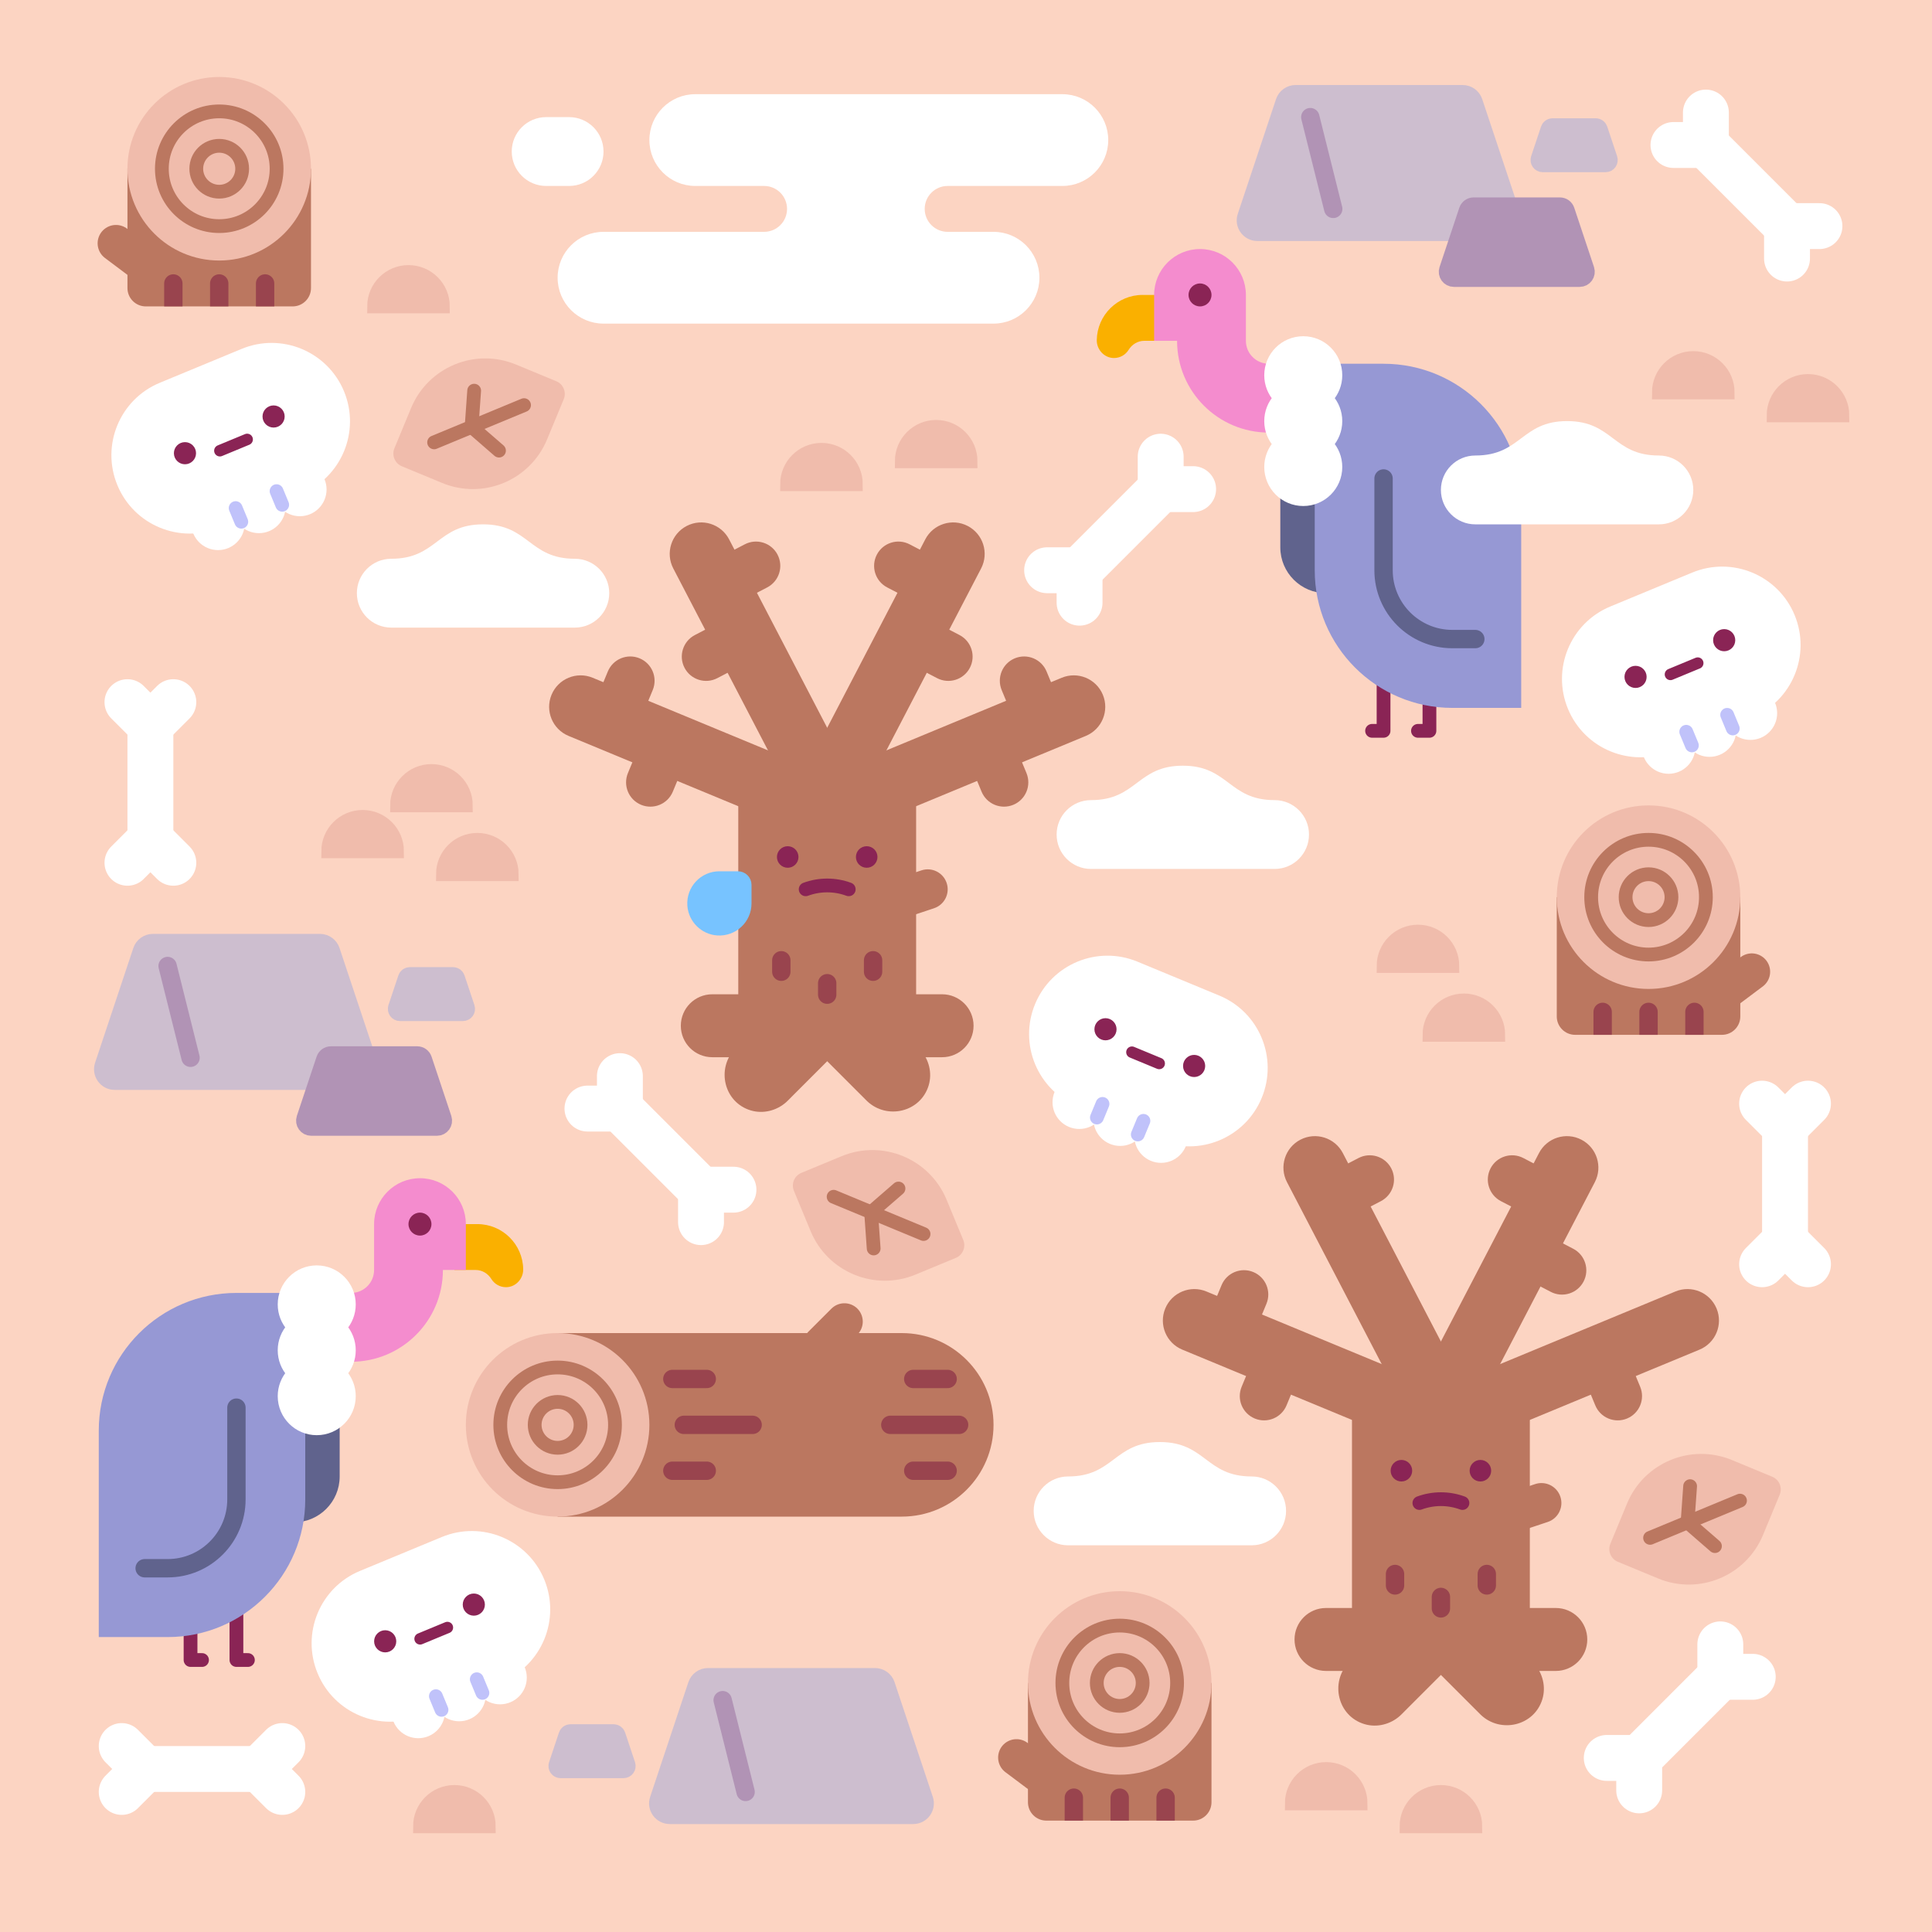 <svg viewBox="0 0 2000 2000" xmlns:xlink="http://www.w3.org/1999/xlink" xmlns="http://www.w3.org/2000/svg" data-name="Layer 1" id="a">
  <defs>
    <style>
      .e {
        fill: #8a2455;
      }

      .f {
        stroke-width: 38px;
      }

      .f, .g, .h, .i, .j, .k, .l, .m, .n, .o, .p, .q, .r, .s, .t {
        stroke-linecap: round;
        stroke-linejoin: round;
      }

      .f, .h, .j, .l, .m, .n, .o, .p, .q, .t {
        fill: none;
      }

      .f, .h, .s {
        stroke: #bb7760;
      }

      .g {
        fill: #cdbecf;
        stroke: #cdbecf;
      }

      .g, .j, .k, .m, .n, .t {
        stroke-width: 19px;
      }

      .h, .u, .p, .q, .r {
        stroke-width: 14.25px;
      }

      .v, .u {
        fill: #f0bcac;
      }

      .i {
        stroke-width: 9.5px;
      }

      .i, .w {
        fill: #fff;
      }

      .i, .o {
        stroke: #fff;
      }

      .u {
        stroke: #f0bcac;
        stroke-miterlimit: 10;
      }

      .j {
        stroke: #ba9fbd;
      }

      .k {
        fill: #b193b5;
      }

      .k, .n {
        stroke: #b193b5;
      }

      .l {
        stroke-width: 11.88px;
      }

      .l, .q {
        stroke: #8a2455;
      }

      .m {
        stroke: #60638d;
      }

      .x {
        fill: #f48cce;
      }

      .o {
        stroke-width: 47.5px;
      }

      .p {
        stroke: #c0c2fa;
      }

      .y {
        fill: #60638d;
      }

      .z {
        fill: #fab000;
      }

      .aa {
        fill: #9698d4;
      }

      .r {
        fill: #77c3ff;
        stroke: #77c3ff;
      }

      .ab {
        clip-path: url(#d);
      }

      .ac {
        clip-path: url(#c);
      }

      .ad {
        clip-path: url(#b);
      }

      .s {
        stroke-width: 5.7px;
      }

      .s, .ae {
        fill: #bb7760;
      }

      .t {
        stroke: #99444e;
      }

      .af {
        fill: #fcd4c2;
      }
    </style>
    <clipPath id="b">
      <path d="M1254.13,1865.69v-123.5h-190v123.5c0,10.49,8.51,19,19,19h152c10.49,0,19-8.51,19-19Z" class="ae"></path>
    </clipPath>
    <clipPath id="c">
      <path d="M1611.56,1052.25v-123.5s190,0,190,0v123.5c0,10.49-8.51,19-19,19h-152c-10.49,0-19-8.51-19-19Z" class="ae"></path>
    </clipPath>
    <clipPath id="d">
      <path d="M321.94,298.19v-123.5h-190v123.5c0,10.49,8.51,19,19,19h152c10.49,0,19-8.51,19-19Z" class="ae"></path>
    </clipPath>
  </defs>
  <rect height="2000" width="2000" y="0" class="af"></rect>
  <g>
    <rect height="126.37" width="178.41" y="786.8" x="767.11" class="ae"></rect>
    <rect height="267.61" width="178.41" y="794.23" x="767.11" class="s"></rect>
    <path d="M975.25,1091.58c16.42,0,29.73-13.31,29.73-29.73s-13.31-29.73-29.73-29.73h-237.88c-16.42,0-29.73,13.31-29.73,29.73s13.31,29.73,29.73,29.73h237.88Z" class="s"></path>
    <g>
      <path d="M1100.19,704.24l-192.3,79.65,22.76,54.94,192.3-79.65c15.17-6.28,22.38-23.68,16.09-38.85-6.28-15.17-23.68-22.38-38.85-16.09Z" class="s"></path>
      <path d="M1051.63,684.12c-11.38,4.71-16.78,17.76-12.07,29.14l17.07,41.21,41.21-17.07-17.07-41.21c-4.71-11.38-17.76-16.78-29.14-12.07Z" class="s"></path>
      <path d="M1001.68,777.22l17.07,41.21c4.71,11.38,17.76,16.78,29.14,12.07s16.78-17.76,12.07-29.14l-17.07-41.21-41.21,17.07Z" class="s"></path>
    </g>
    <path d="M915.78,953.29c-7.46,0-14.41-4.72-16.9-12.18-3.11-9.33,1.93-19.42,11.27-22.53l44.6-14.87c9.33-3.11,19.42,1.93,22.53,11.27,3.11,9.33-1.93,19.42-11.27,22.53l-44.6,14.87c-1.87.62-3.77.92-5.64.92Z" class="s"></path>
    <g>
      <path d="M612.43,704.24l192.3,79.65-22.76,54.94-192.3-79.65c-15.17-6.28-22.38-23.68-16.09-38.85,6.28-15.17,23.68-22.38,38.85-16.09Z" class="s"></path>
      <path d="M661,684.12c11.38,4.71,16.78,17.76,12.07,29.14l-17.07,41.21-41.21-17.07,17.07-41.21c4.71-11.38,17.76-16.78,29.14-12.07Z" class="s"></path>
      <path d="M710.94,777.22l-17.07,41.21c-4.71,11.38-17.76,16.78-29.14,12.07-11.38-4.71-16.78-17.76-12.07-29.14l17.07-41.21,41.21,17.07Z" class="s"></path>
    </g>
    <g>
      <path d="M766.95,1091.73c-11.61,11.61-11.61,30.44,0,42.05,11.61,11.61,30.44,11.61,42.05,0l89.36-89.36-42.05-42.05-89.36,89.36Z" class="ae"></path>
      <path d="M760.91,1085.69c-19.58,20.53-11.54,55.39,16.17,63.77,12.91,3.9,27,.32,36.93-8.63,1.89-1.71,3.64-3.59,5.44-5.39,21.39-21.39,42.77-42.77,64.16-64.16,6.93-6.93,13.87-13.87,20.8-20.8,3.27-3.27,3.27-8.82,0-12.09-14.02-14.02-28.03-28.03-42.05-42.05-3.27-3.27-8.82-3.27-12.09,0-26.06,26.06-52.13,52.13-78.19,78.19-3.72,3.72-7.45,7.45-11.17,11.17-7.79,7.79,4.3,19.89,12.09,12.09,26.06-26.06,52.13-52.13,78.19-78.19,3.72-3.72,7.45-7.45,11.17-11.17h-12.09c14.02,14.02,28.03,28.03,42.05,42.05v-12.09c-15.13,15.13-30.26,30.26-45.38,45.38-10.27,10.27-20.53,20.53-30.8,30.8-4.93,4.93-9.7,10.88-15.3,15.11-8.82,6.66-21.56,5.3-28.83-2.97-7.4-8.42-6.59-20.96.99-28.92s-4.48-20.08-12.09-12.09Z" class="ae"></path>
    </g>
    <g>
      <path d="M903.62,1133.78c11.61,11.61,30.44,11.61,42.05,0,11.61-11.61,11.61-30.44,0-42.05l-89.36-89.36-42.05,42.05,89.36,89.36Z" class="ae"></path>
      <path d="M897.57,1139.83c20.53,19.58,55.39,11.54,63.77-16.17,3.9-12.91.32-27-8.63-36.93-1.71-1.89-3.59-3.64-5.39-5.44-21.39-21.39-42.77-42.77-64.16-64.16-6.93-6.93-13.87-13.87-20.8-20.8-3.27-3.27-8.82-3.27-12.09,0-14.02,14.02-28.03,28.03-42.05,42.05-3.27,3.27-3.27,8.82,0,12.09,26.06,26.06,52.13,52.13,78.19,78.19,3.72,3.72,7.45,7.45,11.17,11.17,7.79,7.79,19.89-4.3,12.09-12.09-26.06-26.06-52.13-52.13-78.19-78.19-3.72-3.72-7.45-7.45-11.17-11.17v12.09c14.02-14.02,28.03-28.03,42.05-42.05h-12.09c15.13,15.13,30.26,30.26,45.38,45.38,10.27,10.27,20.53,20.53,30.8,30.8,4.93,4.93,10.88,9.7,15.11,15.3,6.66,8.82,5.3,21.56-2.97,28.83-8.42,7.4-20.96,6.59-28.92-.99s-20.08,4.48-12.09,12.09Z" class="ae"></path>
    </g>
    <g>
      <path d="M960.37,559.67l-130.43,250.56,52.75,27.46,130.43-250.56c7.58-14.57,1.92-32.52-12.65-40.11-14.57-7.58-32.52-1.92-40.11,12.65Z" class="s"></path>
      <path d="M910.24,575.48c-5.69,10.92-1.44,24.39,9.48,30.08l39.56,20.59,20.59-39.56-39.56-20.59c-10.92-5.69-24.39-1.44-30.08,9.48Z" class="s"></path>
      <path d="M931.83,678.9l39.56,20.59c10.92,5.69,24.39,1.44,30.08-9.48,5.69-10.92,1.44-24.39-9.48-30.08l-39.56-20.59-20.59,39.56Z" class="s"></path>
    </g>
    <g>
      <path d="M752.25,559.67l130.43,250.56-52.75,27.46-130.43-250.56c-7.58-14.57-1.92-32.52,12.65-40.11,14.57-7.58,32.52-1.92,40.11,12.65Z" class="s"></path>
      <path d="M802.38,575.48c5.69,10.92,1.44,24.39-9.48,30.08l-39.56,20.59-20.59-39.56,39.56-20.59c10.92-5.69,24.39-1.44,30.08,9.48Z" class="s"></path>
      <path d="M780.8,678.9l-39.56,20.59c-10.92,5.69-24.39,1.44-30.08-9.48-5.69-10.92-1.44-24.39,9.48-30.08l39.56-20.59,20.59,39.56Z" class="s"></path>
    </g>
    <path d="M834.02,920.6c14.39-5.31,30.2-5.31,44.59,0" class="q"></path>
    <circle r="11.15" cy="887.15" cx="815.43" class="e"></circle>
    <circle r="11.15" cy="887.15" cx="897.2" class="e"></circle>
    <line y2="1029.69" x2="856.31" y1="1017.81" x1="856.31" class="t"></line>
    <line y2="1005.94" x2="903.81" y1="994.06" x1="903.81" class="t"></line>
    <line y2="1005.94" x2="808.81" y1="994.06" x1="808.81" class="t"></line>
    <path d="M744.71,909.07c-15.04,0-27.11,12.71-26.06,27.98.89,12.88,11.33,23.32,24.21,24.21,15.27,1.05,27.98-11.02,27.98-26.06v-19.16c0-3.85-3.12-6.97-6.97-6.97h-19.16Z" class="r"></path>
  </g>
  <g>
    <path d="M1201.92,1176.12c38.98,16.14,83.66-2.36,99.8-41.34,16.14-38.98-2.36-83.66-41.34-99.8l-84.69-35.08c-38.98-16.14-83.66,2.36-99.8,41.34-16.14,38.98,2.36,83.66,41.34,99.8l84.69,35.08Z" class="i"></path>
    <circle r="22.92" cy="1158.58" cx="1159.58" class="i"></circle>
    <circle r="22.92" cy="1176.12" cx="1201.92" class="i"></circle>
    <circle r="22.92" cy="1141.04" cx="1117.24" class="i"></circle>
    <line y2="1142.75" x2="1141.33" y1="1156.87" x1="1135.49" class="p"></line>
    <line y2="1160.29" x2="1183.68" y1="1174.41" x1="1177.83" class="p"></line>
    <circle r="11.46" cy="1065.48" cx="1144.4" class="e"></circle>
    <circle r="11.46" cy="1103.48" cx="1236.15" class="e"></circle>
    <line y2="1100.91" x2="1200" y1="1089.22" x1="1171.77" class="l"></line>
  </g>
  <g>
    <polyline points="641.72 1114.01 641.72 1147.59 608.13 1147.59" class="o"></polyline>
    <polyline points="759.28 1231.56 725.69 1231.56 725.69 1265.15" class="o"></polyline>
    <line y2="1231.56" x2="725.69" y1="1147.59" x1="641.72" class="o"></line>
  </g>
  <g>
    <polyline points="1765.94 116.51 1765.94 150.09 1732.36 150.09" class="o"></polyline>
    <polyline points="1883.5 234.06 1849.91 234.06 1849.91 267.65" class="o"></polyline>
    <line y2="234.06" x2="1849.91" y1="150.09" x1="1765.94" class="o"></line>
  </g>
  <g>
    <polyline points="1083.97 590.31 1117.56 590.31 1117.56 623.9" class="o"></polyline>
    <polyline points="1201.53 472.76 1201.53 506.34 1235.12 506.34" class="o"></polyline>
    <line y2="506.34" x2="1201.53" y1="590.31" x1="1117.56" class="o"></line>
  </g>
  <path d="M1129.44,899.54c-19.68,0-35.63-15.95-35.63-35.63,0-19.68,15.95-35.63,35.63-35.63,47.5,0,47.5-35.63,95-35.63,47.5,0,47.5,35.63,95,35.63,19.68,0,35.63,15.95,35.63,35.63s-15.95,35.63-35.63,35.63h-190Z" class="w"></path>
  <path d="M405.06,649.69c-19.68,0-35.63-15.95-35.63-35.63,0-19.68,15.95-35.63,35.63-35.63,47.5,0,47.5-35.63,95-35.63,47.5,0,47.5,35.63,95,35.63,19.68,0,35.63,15.95,35.63,35.63s-15.95,35.63-35.63,35.63h-190Z" class="w"></path>
  <g>
    <polyline points="197.25 1647.19 197.25 1718.44 209.13 1718.44" class="q"></polyline>
    <path d="M256.63,1528.44c0,26.23,21.27,47.5,47.5,47.5s47.5-21.27,47.5-47.5v-71.25h-95v71.25Z" class="y"></path>
    <polyline points="244.75 1647.19 244.75 1718.44 256.63 1718.44" class="q"></polyline>
    <path d="M494.13,1267.19h-23.75v47.5h22.08c6.68,0,12.68,3.67,16.19,9.35,3.14,5.09,8.78,8.48,15.2,8.46,9.94-.02,17.92-8.62,17.77-18.56-.4-25.89-21.51-46.76-47.49-46.76Z" class="z"></path>
    <path d="M434.75,1219.69c-26.23,0-47.5,21.27-47.5,47.5v47.5c0,13.12-10.63,23.75-23.75,23.75h-35.63v71.25h35.63c52.47,0,95-42.53,95-95h23.75v-47.5c0-26.23-21.27-47.5-47.5-47.5Z" class="x"></path>
    <path d="M173.5,1694.69c78.7,0,142.5-63.8,142.5-142.5v-213.75h-71.25c-78.7,0-142.5,63.8-142.5,142.5v213.75h71.25Z" class="aa"></path>
    <path d="M354.43,1374.06c5.64-6.3,9.08-14.62,9.08-23.75,0-19.68-15.95-35.63-35.63-35.63s-35.63,15.95-35.63,35.63c0,9.13,3.44,17.45,9.08,23.75-5.64,6.3-9.08,14.62-9.08,23.75s3.44,17.45,9.08,23.75c-5.64,6.3-9.08,14.62-9.08,23.75,0,19.68,15.95,35.63,35.63,35.63s35.63-15.95,35.63-35.63c0-9.13-3.44-17.45-9.08-23.75,5.64-6.3,9.08-14.62,9.08-23.75s-3.44-17.45-9.08-23.75Z" class="i"></path>
    <path d="M244.75,1457.19v95c0,39.35-31.9,71.25-71.25,71.25h-23.75" class="m"></path>
    <circle r="11.88" cy="1267.19" cx="434.75" class="e"></circle>
  </g>
  <g>
    <polyline points="1479.75 685.31 1479.75 756.56 1467.87 756.56" class="q"></polyline>
    <path d="M1420.37,566.56c0,26.23-21.27,47.5-47.5,47.5s-47.5-21.27-47.5-47.5v-71.25s95,0,95,0v71.25Z" class="y"></path>
    <polyline points="1432.25 685.31 1432.25 756.56 1420.37 756.56" class="q"></polyline>
    <path d="M1182.87,305.31h23.75s0,47.5,0,47.5h-22.08c-6.68,0-12.68,3.67-16.19,9.35-3.14,5.09-8.78,8.48-15.2,8.46-9.94-.02-17.92-8.62-17.77-18.56.4-25.89,21.51-46.76,47.49-46.76Z" class="z"></path>
    <path d="M1242.25,257.81c26.23,0,47.5,21.27,47.5,47.5v23.75s0,23.75,0,23.75c0,13.12,10.63,23.75,23.75,23.75h35.63s0,71.25,0,71.25h-35.63c-52.47,0-95-42.53-95-95h-23.75s0-47.5,0-47.5c0-26.23,21.27-47.5,47.5-47.5Z" class="x"></path>
    <path d="M1503.5,732.81c-78.7,0-142.5-63.8-142.5-142.5v-213.75s71.25,0,71.25,0c78.7,0,142.5,63.8,142.5,142.5v213.75s-71.25,0-71.25,0Z" class="aa"></path>
    <path d="M1322.58,412.19c-5.64-6.3-9.08-14.62-9.08-23.75,0-19.68,15.95-35.63,35.63-35.63,19.68,0,35.63,15.95,35.63,35.63,0,9.13-3.44,17.45-9.08,23.75,5.64,6.3,9.08,14.62,9.08,23.75,0,9.13-3.44,17.45-9.08,23.75,5.64,6.3,9.08,14.62,9.08,23.75,0,19.68-15.95,35.63-35.63,35.63-19.68,0-35.63-15.95-35.63-35.63,0-9.13,3.44-17.45,9.08-23.75-5.64-6.3-9.08-14.62-9.08-23.75,0-9.13,3.44-17.45,9.08-23.75Z" class="i"></path>
    <path d="M1432.25,495.31v95c0,39.35,31.9,71.25,71.25,71.25h23.75" class="m"></path>
    <circle r="11.88" cy="305.31" cx="1242.25" class="e"></circle>
  </g>
  <g>
    <path d="M432.97,1771.72c-38.98,16.14-83.66-2.36-99.8-41.34-16.14-38.98,2.36-83.66,41.34-99.8l84.69-35.08c38.98-16.14,83.66,2.36,99.8,41.34,16.14,38.98-2.36,83.66-41.34,99.8l-84.69,35.08Z" class="i"></path>
    <circle r="22.92" cy="1754.18" cx="475.31" class="i"></circle>
    <circle r="22.92" cy="1771.72" cx="432.97" class="i"></circle>
    <circle r="22.92" cy="1736.64" cx="517.66" class="i"></circle>
    <line y2="1738.35" x2="493.56" y1="1752.47" x1="499.41" class="p"></line>
    <line y2="1755.89" x2="451.22" y1="1770.01" x1="457.06" class="p"></line>
    <circle r="11.46" cy="1661.08" cx="490.49" class="e"></circle>
    <circle r="11.46" cy="1699.08" cx="398.75" class="e"></circle>
    <line y2="1696.51" x2="434.89" y1="1684.82" x1="463.12" class="l"></line>
  </g>
  <g>
    <path d="M1727.34,773.35c-38.98,16.14-83.66-2.36-99.8-41.34-16.14-38.98,2.36-83.66,41.34-99.8l84.69-35.08c38.98-16.14,83.66,2.36,99.8,41.34,16.14,38.98-2.36,83.66-41.34,99.8l-84.69,35.08Z" class="i"></path>
    <circle r="22.92" cy="755.81" cx="1769.69" class="i"></circle>
    <circle r="22.92" cy="773.35" cx="1727.34" class="i"></circle>
    <circle r="22.92" cy="738.27" cx="1812.03" class="i"></circle>
    <line y2="739.99" x2="1787.94" y1="754.1" x1="1793.78" class="p"></line>
    <line y2="757.53" x2="1745.59" y1="771.64" x1="1751.44" class="p"></line>
    <circle r="11.46" cy="662.71" cx="1784.87" class="e"></circle>
    <circle r="11.46" cy="700.71" cx="1693.12" class="e"></circle>
    <line y2="698.14" x2="1729.26" y1="686.45" x1="1757.49" class="l"></line>
  </g>
  <g>
    <path d="M997.15,1283.56l-17.27-41.69c-17.57-42.41-66.19-62.56-108.61-44.99l-41.69,17.27c-7.27,3.01-10.72,11.35-7.71,18.62l17.27,41.69c17.57,42.41,66.19,62.56,108.61,44.99l41.69-17.27c7.27-3.01,10.72-11.35,7.71-18.62Z" class="v"></path>
    <line y2="1277.44" x2="956.06" y1="1238.88" x1="862.97" class="h"></line>
    <line y2="1292.41" x2="904.42" y1="1254.95" x1="901.76" class="h"></line>
    <line y2="1230.35" x2="930.12" y1="1254.95" x1="901.76" class="h"></line>
  </g>
  <g>
    <polyline points="1663.3 1819.8 1696.89 1819.8 1696.89 1853.38" class="o"></polyline>
    <polyline points="1780.86 1702.24 1780.86 1735.83 1814.45 1735.83" class="o"></polyline>
    <line y2="1735.83" x2="1780.86" y1="1819.8" x1="1696.89" class="o"></line>
  </g>
  <path d="M1527.25,542.81c-19.68,0-35.63-15.95-35.63-35.63,0-19.68,15.95-35.63,35.63-35.63,47.5,0,47.5-35.63,95-35.63,47.5,0,47.5,35.63,95,35.63,19.68,0,35.63,15.95,35.63,35.63s-15.95,35.63-35.63,35.63h-190Z" class="w"></path>
  <g>
    <rect height="126.37" width="178.41" y="1422.12" x="1402.42" class="ae"></rect>
    <rect height="267.61" width="178.41" y="1429.55" x="1402.42" class="s"></rect>
    <path d="M1610.56,1726.9c16.42,0,29.73-13.31,29.73-29.73s-13.31-29.73-29.73-29.73h-237.88c-16.42,0-29.73,13.31-29.73,29.73s13.31,29.73,29.73,29.73h237.88Z" class="s"></path>
    <g>
      <path d="M1735.5,1339.56l-192.3,79.65,22.76,54.94,192.3-79.65c15.17-6.28,22.38-23.68,16.09-38.85-6.28-15.17-23.68-22.38-38.85-16.09Z" class="s"></path>
      <path d="M1637,1412.54l17.07,41.21c4.71,11.38,17.76,16.78,29.14,12.07,11.38-4.71,16.78-17.76,12.07-29.14l-17.07-41.21-41.21,17.07Z" class="s"></path>
    </g>
    <path d="M1551.09,1588.61c-7.46,0-14.41-4.72-16.9-12.18-3.11-9.33,1.93-19.42,11.27-22.53l44.6-14.87c9.33-3.11,19.42,1.93,22.53,11.27,3.11,9.33-1.93,19.42-11.27,22.53l-44.6,14.87c-1.87.62-3.77.92-5.64.92Z" class="s"></path>
    <g>
      <path d="M1247.75,1339.56l192.3,79.65-22.76,54.94-192.3-79.65c-15.17-6.28-22.38-23.68-16.09-38.85,6.28-15.17,23.68-22.38,38.85-16.09Z" class="s"></path>
      <path d="M1296.31,1319.44c11.38,4.71,16.78,17.76,12.07,29.14l-17.07,41.21-41.21-17.07,17.07-41.21c4.71-11.38,17.76-16.78,29.14-12.07Z" class="s"></path>
      <path d="M1346.25,1412.54l-17.07,41.21c-4.71,11.38-17.76,16.78-29.14,12.07-11.38-4.71-16.78-17.76-12.07-29.14l17.07-41.21,41.21,17.07Z" class="s"></path>
    </g>
    <g>
      <path d="M1402.27,1727.05c-11.61,11.61-11.61,30.44,0,42.05s30.44,11.61,42.05,0l89.36-89.36-42.05-42.05-89.36,89.36Z" class="ae"></path>
      <path d="M1396.22,1721.01c-19.58,20.53-11.54,55.39,16.17,63.77,12.91,3.9,27,.32,36.93-8.63,1.89-1.71,3.64-3.59,5.44-5.39,21.39-21.39,42.77-42.77,64.16-64.16,6.93-6.93,13.87-13.87,20.8-20.8,3.27-3.27,3.27-8.82,0-12.09-14.02-14.02-28.03-28.03-42.05-42.05-3.27-3.27-8.82-3.27-12.09,0-26.06,26.06-52.13,52.13-78.19,78.19-3.72,3.72-7.45,7.45-11.17,11.17-7.79,7.79,4.3,19.89,12.09,12.09,26.06-26.06,52.13-52.13,78.19-78.19,3.72-3.72,7.45-7.45,11.17-11.17h-12.09c14.02,14.02,28.03,28.03,42.05,42.05v-12.09c-15.13,15.13-30.26,30.26-45.38,45.38-10.27,10.27-20.53,20.53-30.8,30.8-4.93,4.93-9.7,10.88-15.3,15.11-8.82,6.66-21.56,5.3-28.83-2.97-7.4-8.42-6.59-20.96.99-28.92,7.59-7.96-4.48-20.08-12.09-12.09Z" class="ae"></path>
    </g>
    <g>
      <path d="M1538.93,1769.1c11.61,11.61,30.44,11.61,42.05,0s11.61-30.44,0-42.05l-89.36-89.36-42.05,42.05,89.36,89.36Z" class="ae"></path>
      <path d="M1532.89,1775.15c20.53,19.58,55.39,11.54,63.77-16.17,3.9-12.91.32-27-8.63-36.93-1.71-1.89-3.59-3.64-5.39-5.44-21.39-21.39-42.77-42.77-64.16-64.16-6.93-6.93-13.87-13.87-20.8-20.8-3.27-3.27-8.82-3.27-12.09,0-14.02,14.02-28.03,28.03-42.05,42.05-3.27,3.27-3.27,8.82,0,12.09,26.06,26.06,52.13,52.13,78.19,78.19,3.72,3.72,7.45,7.45,11.17,11.17,7.79,7.79,19.89-4.3,12.09-12.09-26.06-26.06-52.13-52.13-78.19-78.19-3.72-3.72-7.45-7.45-11.17-11.17v12.09c14.02-14.02,28.03-28.03,42.05-42.05h-12.09c15.13,15.13,30.26,30.26,45.38,45.38,10.27,10.27,20.53,20.53,30.8,30.8,4.93,4.93,10.88,9.7,15.11,15.3,6.66,8.82,5.3,21.56-2.97,28.83-8.42,7.4-20.96,6.59-28.92-.99-7.96-7.59-20.08,4.48-12.09,12.09Z" class="ae"></path>
    </g>
    <g>
      <path d="M1595.68,1194.99l-130.43,250.56,52.75,27.46,130.43-250.56c7.58-14.57,1.92-32.52-12.65-40.11-14.57-7.58-32.52-1.92-40.11,12.65Z" class="s"></path>
      <path d="M1545.55,1210.8c-5.69,10.92-1.44,24.39,9.48,30.08l39.56,20.59,20.59-39.56-39.56-20.59c-10.92-5.69-24.39-1.44-30.08,9.48Z" class="s"></path>
      <path d="M1567.14,1314.22l39.56,20.59c10.92,5.69,24.39,1.44,30.08-9.48,5.69-10.92,1.44-24.39-9.48-30.08l-39.56-20.59-20.59,39.56Z" class="s"></path>
    </g>
    <g>
      <path d="M1387.57,1194.99l130.43,250.56-52.75,27.46-130.43-250.56c-7.58-14.57-1.92-32.52,12.65-40.11,14.57-7.58,32.52-1.92,40.11,12.65Z" class="s"></path>
      <path d="M1437.7,1210.8c5.69,10.92,1.44,24.39-9.48,30.08l-39.56,20.59-20.59-39.56,39.56-20.59c10.92-5.69,24.39-1.44,30.08,9.48Z" class="s"></path>
    </g>
    <path d="M1469.33,1555.92c14.39-5.31,30.2-5.31,44.59,0" class="q"></path>
    <circle r="11.15" cy="1522.47" cx="1450.74" class="e"></circle>
    <circle r="11.15" cy="1522.47" cx="1532.51" class="e"></circle>
    <line y2="1665.01" x2="1491.63" y1="1653.13" x1="1491.63" class="t"></line>
    <line y2="1641.26" x2="1539.13" y1="1629.38" x1="1539.13" class="t"></line>
    <line y2="1641.26" x2="1444.13" y1="1629.38" x1="1444.13" class="t"></line>
  </g>
  <g>
    <path d="M1834.62,1528.71l-41.69-17.27c-42.41-17.57-91.04,2.57-108.61,44.99l-17.27,41.69c-3.01,7.27.44,15.61,7.71,18.62l41.69,17.27c42.41,17.57,91.04-2.57,108.61-44.99l17.27-41.69c3.01-7.27-.44-15.61-7.71-18.62Z" class="v"></path>
    <line y2="1553.44" x2="1801.24" y1="1592" x1="1708.15" class="h"></line>
    <line y2="1600.54" x2="1775.31" y1="1575.94" x1="1746.94" class="h"></line>
    <line y2="1538.48" x2="1749.6" y1="1575.94" x1="1746.94" class="h"></line>
  </g>
  <g>
    <path d="M225.7,541.79c-38.98,16.14-83.66-2.36-99.8-41.34-16.14-38.98,2.36-83.66,41.34-99.8l84.69-35.08c38.98-16.14,83.66,2.36,99.8,41.34,16.14,38.98-2.36,83.66-41.34,99.8l-84.69,35.08Z" class="i"></path>
    <circle r="22.92" cy="524.25" cx="268.04" class="i"></circle>
    <circle r="22.92" cy="541.79" cx="225.7" class="i"></circle>
    <circle r="22.92" cy="506.71" cx="310.39" class="i"></circle>
    <line y2="508.42" x2="286.29" y1="522.54" x1="292.14" class="p"></line>
    <line y2="525.96" x2="243.95" y1="540.08" x1="249.8" class="p"></line>
    <circle r="11.46" cy="431.15" cx="283.22" class="e"></circle>
    <circle r="11.46" cy="469.15" cx="191.48" class="e"></circle>
    <line y2="466.58" x2="227.62" y1="454.89" x1="255.85" class="l"></line>
  </g>
  <path d="M1105.69,1599.69c-19.68,0-35.63-15.95-35.63-35.63,0-19.68,15.95-35.63,35.63-35.63,47.5,0,47.5-35.63,95-35.63,47.5,0,47.5,35.63,95,35.63,19.68,0,35.63,15.95,35.63,35.63s-15.95,35.63-35.63,35.63h-190Z" class="w"></path>
  <g>
    <path d="M575.87,394.65l-41.69-17.27c-42.41-17.57-91.04,2.57-108.61,44.99l-17.27,41.69c-3.01,7.27.44,15.61,7.71,18.62l41.69,17.27c42.41,17.57,91.04-2.57,108.61-44.99l17.27-41.69c3.01-7.27-.44-15.61-7.71-18.62Z" class="v"></path>
    <line y2="419.38" x2="542.49" y1="457.94" x1="449.4" class="h"></line>
    <line y2="466.48" x2="516.56" y1="441.87" x1="488.19" class="h"></line>
    <line y2="404.42" x2="490.85" y1="441.87" x1="488.19" class="h"></line>
  </g>
  <path d="M803.34,1811.59v40.12" class="j"></path>
  <g>
    <polyline points="179.44 726.87 155.69 750.62 131.94 726.87" class="o"></polyline>
    <polyline points="179.44 893.13 155.69 869.37 131.94 893.13" class="o"></polyline>
    <line y2="869.37" x2="155.69" y1="750.62" x1="155.69" class="o"></line>
  </g>
  <g>
    <polyline points="292.25 1855 268.5 1831.25 292.25 1807.5" class="o"></polyline>
    <polyline points="126 1855 149.75 1831.25 126 1807.5" class="o"></polyline>
    <line y2="1831.25" x2="149.75" y1="1831.25" x1="268.5" class="o"></line>
  </g>
  <g>
    <path d="M1290.37,224.37l39.58-118.75c1.62-4.85,6.15-8.12,11.27-8.12h172.88c5.11,0,9.65,3.27,11.27,8.12l39.58,118.75c2.56,7.69-3.16,15.63-11.27,15.63h-252.05c-8.11,0-13.83-7.94-11.27-15.63Z" class="g"></path>
    <line y2="216.25" x2="1380.16" y1="121.25" x1="1356.41" class="n"></line>
    <path d="M1499.23,279.42l20.45-61.35c.84-2.51,3.18-4.2,5.82-4.2h89.32c2.64,0,4.99,1.69,5.82,4.2l20.45,61.35c1.32,3.97-1.63,8.08-5.82,8.08h-130.22c-4.19,0-7.14-4.1-5.82-8.08Z" class="k"></path>
    <path d="M1594.07,164.71l10.23-30.68c.42-1.25,1.59-2.1,2.91-2.1h44.66c1.32,0,2.49.84,2.91,2.1l10.23,30.68c.66,1.99-.82,4.04-2.91,4.04h-65.11c-2.09,0-3.57-2.05-2.91-4.04Z" class="g"></path>
  </g>
  <g>
    <path d="M107.46,1103.12l39.58-118.75c1.62-4.85,6.15-8.12,11.27-8.12h172.88c5.11,0,9.65,3.27,11.27,8.12l39.58,118.75c2.56,7.69-3.16,15.63-11.27,15.63H118.73c-8.11,0-13.83-7.94-11.27-15.63Z" class="g"></path>
    <line y2="1095" x2="197.25" y1="1000" x1="173.5" class="n"></line>
    <path d="M316.32,1158.17l20.45-61.35c.84-2.51,3.18-4.2,5.82-4.2h89.32c2.64,0,4.99,1.69,5.82,4.2l20.45,61.35c1.32,3.97-1.63,8.08-5.82,8.08h-130.22c-4.19,0-7.14-4.1-5.82-8.08Z" class="k"></path>
    <path d="M411.16,1043.46l10.23-30.68c.42-1.25,1.59-2.1,2.91-2.1h44.66c1.32,0,2.49.84,2.91,2.1l10.23,30.68c.66,1.99-.82,4.04-2.91,4.04h-65.11c-2.09,0-3.57-2.05-2.91-4.04Z" class="g"></path>
  </g>
  <path d="M682.05,1863.12l39.58-118.75c1.62-4.85,6.15-8.12,11.27-8.12h172.88c5.11,0,9.65,3.27,11.27,8.12l39.58,118.75c2.56,7.69-3.16,15.63-11.27,15.63h-252.05c-8.11,0-13.83-7.94-11.27-15.63Z" class="g"></path>
  <line y2="1855" x2="771.84" y1="1760" x1="748.09" class="n"></line>
  <path d="M577.41,1827.21l10.23-30.68c.42-1.25,1.59-2.1,2.91-2.1h44.66c1.32,0,2.49.84,2.91,2.1l10.23,30.68c.66,1.99-.82,4.04-2.91,4.04h-65.11c-2.09,0-3.57-2.05-2.91-4.04Z" class="g"></path>
  <g>
    <path d="M1028.5,335c26.23,0,47.5-21.27,47.5-47.5s-21.27-47.5-47.5-47.5h-47.5c-13.12,0-23.75-10.63-23.75-23.75s10.63-23.75,23.75-23.75h118.75c26.23,0,47.5-21.27,47.5-47.5s-21.27-47.5-47.5-47.5h-380c-26.23,0-47.5,21.27-47.5,47.5s21.27,47.5,47.5,47.5h71.25c13.12,0,23.75,10.63,23.75,23.75s-10.63,23.75-23.75,23.75h-166.25c-26.23,0-47.5,21.27-47.5,47.5s21.27,47.5,47.5,47.5h403.75Z" class="w"></path>
    <path d="M589.13,192.5c19.68,0,35.63-15.95,35.63-35.63s-15.95-35.63-35.63-35.63h-23.75c-19.68,0-35.63,15.95-35.63,35.63s15.95,35.63,35.63,35.63h23.75Z" class="w"></path>
  </g>
  <g>
    <g>
      <path d="M933.5,1570c52.47,0,95-42.53,95-95s-42.53-95-95-95h-356.25v190h356.25Z" class="ae"></path>
      <circle r="95" cy="1475" cx="577.25" class="v"></circle>
      <circle r="59.38" cy="1475" cx="577.25" class="h"></circle>
      <circle r="23.75" cy="1475" cx="577.25" class="h"></circle>
      <g>
        <line y2="1475" x2="779.13" y1="1475" x1="707.88" class="t"></line>
        <line y2="1427.5" x2="731.63" y1="1427.5" x1="696" class="t"></line>
        <line y2="1522.5" x2="731.63" y1="1522.5" x1="696" class="t"></line>
      </g>
      <g>
        <line y2="1475" x2="992.88" y1="1475" x1="921.63" class="t"></line>
        <line y2="1427.5" x2="981" y1="1427.5" x1="945.38" class="t"></line>
        <line y2="1522.5" x2="981" y1="1522.5" x1="945.38" class="t"></line>
      </g>
    </g>
    <line y2="1368.13" x2="874.13" y1="1391.88" x1="850.38" class="f"></line>
  </g>
  <g>
    <polyline points="1871.62 1142.5 1847.87 1166.25 1824.12 1142.5" class="o"></polyline>
    <polyline points="1871.63 1308.75 1847.87 1285 1824.12 1308.75" class="o"></polyline>
    <line y2="1285" x2="1847.87" y1="1166.25" x1="1847.87" class="o"></line>
  </g>
  <g>
    <path d="M339.75,881.25c0-19.68,15.95-35.63,35.63-35.63s35.63,15.95,35.63,35.63h-71.25Z" class="u"></path>
    <path d="M411,833.75c0-19.68,15.95-35.63,35.63-35.63s35.63,15.95,35.63,35.63h-71.25Z" class="u"></path>
    <path d="M458.5,905c0-19.68,15.95-35.63,35.63-35.63s35.63,15.95,35.63,35.63h-71.25Z" class="u"></path>
  </g>
  <g>
    <path d="M1004.75,477.5c0-19.68-15.95-35.63-35.63-35.63-19.68,0-35.63,15.95-35.63,35.63h71.25Z" class="u"></path>
    <path d="M886,501.25c0-19.68-15.95-35.63-35.63-35.63s-35.63,15.95-35.63,35.63h71.25Z" class="u"></path>
  </g>
  <g>
    <path d="M1432.25,1000c0-19.68,15.95-35.63,35.63-35.63,19.68,0,35.63,15.95,35.63,35.63h-71.25Z" class="u"></path>
    <path d="M1479.75,1071.25c0-19.68,15.95-35.63,35.63-35.63s35.63,15.95,35.63,35.63h-71.25Z" class="u"></path>
  </g>
  <g>
    <path d="M1337.25,1866.88c0-19.68,15.95-35.63,35.63-35.63s35.63,15.95,35.63,35.63h-71.25Z" class="u"></path>
    <path d="M1456,1890.63c0-19.68,15.95-35.63,35.63-35.63s35.63,15.95,35.63,35.63h-71.25Z" class="u"></path>
  </g>
  <path d="M434.75,1890.63c0-19.68,15.95-35.63,35.63-35.63s35.63,15.95,35.63,35.63h-71.25Z" class="u"></path>
  <g>
    <path d="M1717.25,406.25c0-19.68,15.95-35.63,35.63-35.63s35.63,15.95,35.63,35.63h-71.25Z" class="u"></path>
    <path d="M1836,430c0-19.68,15.95-35.63,35.63-35.63,19.68,0,35.63,15.95,35.63,35.63h-71.25Z" class="u"></path>
  </g>
  <g>
    <g>
      <path d="M1254.13,1865.69v-123.5h-190v123.5c0,10.49,8.51,19,19,19h152c10.49,0,19-8.51,19-19Z" class="ae"></path>
      <g class="ad">
        <g>
          <line y2="1896.56" x2="1159.13" y1="1860.94" x1="1159.13" class="t"></line>
          <line y2="1896.56" x2="1206.63" y1="1860.94" x1="1206.63" class="t"></line>
          <line y2="1896.56" x2="1111.63" y1="1860.94" x1="1111.63" class="t"></line>
        </g>
      </g>
    </g>
    <circle r="95" cy="1742.19" cx="1159.13" class="v"></circle>
    <circle r="59.38" cy="1742.19" cx="1159.13" class="h"></circle>
    <circle r="23.75" cy="1742.19" cx="1159.13" class="h"></circle>
    <line y2="1837.19" x2="1076" y1="1819.38" x1="1052.25" class="f"></line>
  </g>
  <g>
    <g>
      <path d="M1611.56,1052.25v-123.5s190,0,190,0v123.5c0,10.49-8.51,19-19,19h-152c-10.49,0-19-8.51-19-19Z" class="ae"></path>
      <g class="ac">
        <g>
          <line y2="1083.13" x2="1706.56" y1="1047.5" x1="1706.56" class="t"></line>
          <line y2="1083.13" x2="1659.06" y1="1047.5" x1="1659.06" class="t"></line>
          <line y2="1083.13" x2="1754.06" y1="1047.5" x1="1754.06" class="t"></line>
        </g>
      </g>
    </g>
    <circle r="95" cy="928.75" cx="1706.56" class="v"></circle>
    <circle r="59.38" cy="928.75" cx="1706.56" class="h"></circle>
    <circle r="23.75" cy="928.75" cx="1706.56" class="h"></circle>
    <line y2="1023.75" x2="1789.69" y1="1005.94" x1="1813.44" class="f"></line>
  </g>
  <g>
    <g>
      <path d="M321.94,298.19v-123.5h-190v123.5c0,10.49,8.51,19,19,19h152c10.49,0,19-8.51,19-19Z" class="ae"></path>
      <g class="ab">
        <g>
          <line y2="329.06" x2="226.94" y1="293.44" x1="226.94" class="t"></line>
          <line y2="329.06" x2="274.44" y1="293.44" x1="274.44" class="t"></line>
          <line y2="329.06" x2="179.44" y1="293.44" x1="179.44" class="t"></line>
        </g>
      </g>
    </g>
    <circle r="95" cy="174.69" cx="226.94" class="v"></circle>
    <circle r="59.38" cy="174.69" cx="226.94" class="h"></circle>
    <circle r="23.75" cy="174.69" cx="226.94" class="h"></circle>
    <line y2="269.69" x2="143.81" y1="251.87" x1="120.06" class="f"></line>
  </g>
  <path d="M458.5,317.19c0-19.68-15.95-35.63-35.63-35.63s-35.63,15.95-35.63,35.63h71.25Z" class="u"></path>
</svg>